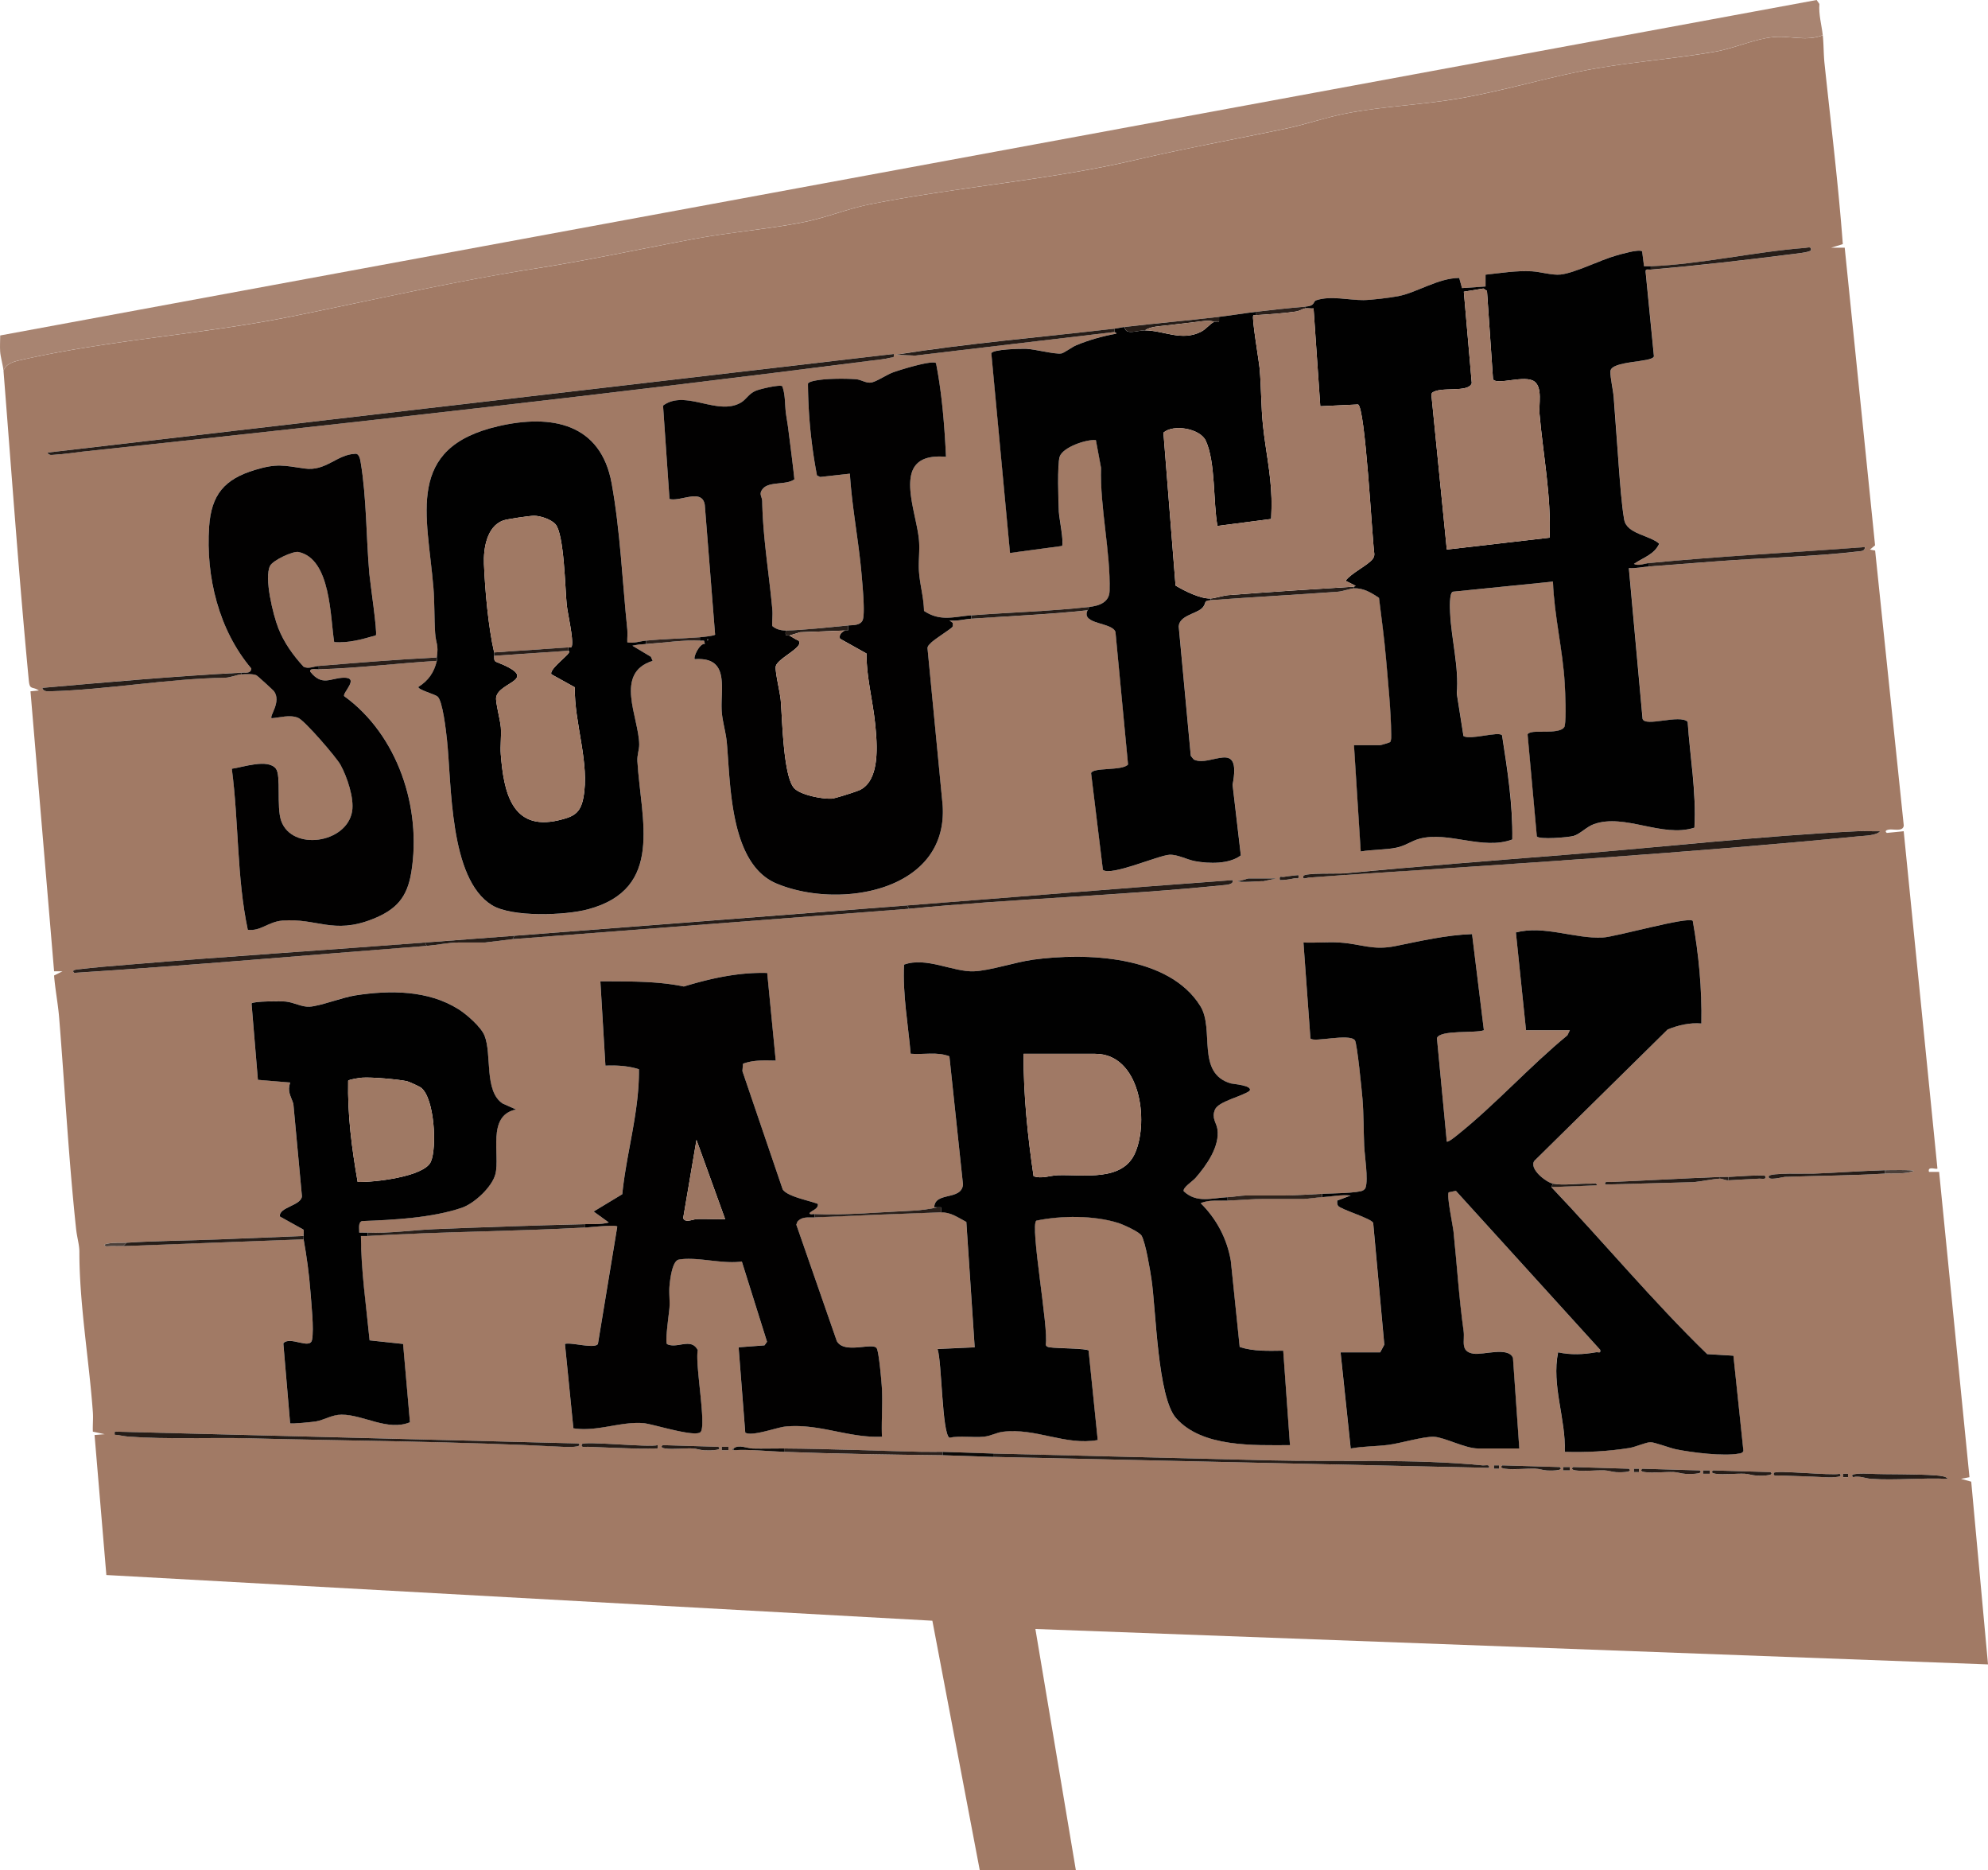 <svg xmlns="http://www.w3.org/2000/svg" id="Layer_2" viewBox="0 0 1179.07 1108.86"><defs><style>.cls-2{fill:#010101}.cls-3{fill:#251c17}.cls-5{fill:#291f1a}.cls-6{fill:#261d18}.cls-7{fill:#0a0806}.cls-8{fill:#a07965}.cls-10{fill:#020101}.cls-12{fill:#271e19}.cls-13{fill:#a07964}.cls-14{fill:#2b201b}.cls-16{fill:#281e19}.cls-17{fill:#4c403a}</style></defs><g id="Layer_1-2"><g><path fill="#a17a65" d="M1081.07 20.86c.57 5.17.46 11.21 1.01 16.49 3.76 35.76 8.21 71.61 10.88 107.4l-6.88 2.1h8l18.01 176.5-3.02 2.51 3.06.58 16.97 162.94c-.25 3.87-5.75 2.16-8.55 2.49-1.5.18-3.05.81-1.47 2l9.99-1 20.01 200.01c-.74.73-6.09-1.71-5 1.99h6l18 181.01-5 .99 6.04 1.67 9.96 108.35-565-21 24 142.99h-57l-28.1-147.89-489.9-27.1-7-83.01 6-.49-7-1.5c-.17-3.8.27-7.69 0-11.49-2.22-30.81-8.04-64.46-8-95.04 0-4.47-1.39-8.36-1.98-13.97-4.41-41.47-6.66-83.45-10.02-124.98-.67-8.26-2.35-16.69-3.01-24.99l5.02-2.51h-5.01l-14-166.01 5-.49c-4.1-2.62-5.43-.08-6-5.99-5.83-61.13-10.16-122.38-15-183.51 1.65-4.78 7.15-5.71 11.75-6.75 52.42-11.78 107.49-15.06 159.45-25.55 48.1-9.71 95.99-20.82 144.59-28.41 32-5 62.57-11.71 94.39-17.61 21.8-4.04 45.25-5.86 65.85-10.15 12.62-2.63 24.72-7.66 37.74-10.26C566.81 111 622.42 106.79 672.7 95.03c29.74-6.96 59.44-12.37 89.38-18.62 12.38-2.58 24.34-6.85 36.78-9.22 21.56-4.11 43.8-4.98 65.42-8.58 24.74-4.13 49.07-11.47 73.61-16.39 26.24-5.27 53.42-7 79.44-11.56 11.2-1.97 23.37-7.55 34.37-8.63 10.11-.99 19.35 2.73 29.38-1.12Zm-102 137c-1.33.05-2.68-.02-4 0l-1.14-8.86c-2.25-1.39-12.55 1.73-15.62 2.59-9.3 2.6-24.36 10.34-32.85 11.21-4.88.5-11.87-1.66-16.9-1.93-9.42-.51-18.2 1.01-27.48 2v7l-13.97.95-1.66-6.02c-12.66.13-24.78 8.55-36.13 10.81-4.6.92-16.18 2.31-20.75 2.34-8.26.05-19.37-2.75-27.84.07-2.32.77-.21 3.32-6.66 3.84-9.74.79-19.31 1.85-29 3-7.36.87-14.6 2.12-22 3-18.61 2.21-37.38 3.82-56 6-1.9.22-3.85.75-6 1-43.31 5.06-87.01 8.69-130.01 15.5l11.5.49 118.51-13.99c.05.17 1.25.17 1 .99-8.1 1.44-16.08 3.69-23.68 6.83-2.47 1.02-7.34 4.71-8.93 4.9-4.33.52-15.24-2.54-20.84-2.77-2.89-.12-20.07.22-20.62 2.7l11.07 118.35 30.86-4.15c1.24-2.01-1.72-16.61-1.9-20.31-.29-6.22-.98-27.92.49-32.59 1.76-5.61 15.8-10.46 21.48-9.87l3.06 16.43c-.7 23.54 5.7 49.91 5.08 73-.18 6.73-6.07 8.81-12.07 9.49-23.05 2.61-46.83 3.22-70 5-10.5.81-18.36 3.82-28.05-2.64-.15-7.68-2.35-15.26-2.94-22.87-.48-6.16.5-12.84-.03-18.97-1.62-18.79-17.69-52.43 16.02-49.51-.88-18.56-2.4-37.54-5.93-55.58-2.5-1.85-21.62 4.09-25.6 5.55-3.62 1.33-10.13 5.72-13.07 6.01-3.14.32-5.75-1.76-8.9-2-4.9-.37-12.13-.37-17.05-.03-2.42.16-10.73.89-11.32 2.68a298.86 298.86 0 0 0 5.34 54.39l1.93.93 17.59-1.96c1.24 20.25 5.31 40.32 7 60.5.44 5.26 2.2 22.92.51 26.5-1.46 3.08-5.79 2.75-8.5 3-11.38 1.04-25.94 2.77-37 3-2.85.06-5.85-.72-8.04-2.68-.17-3.25.32-6.57.03-9.81-1.97-21.39-5.61-42.62-5.99-64-.06-3.13-2.33-4.35.42-7.6 3.79-4.47 13.93-1.98 18.66-5.56-1.05-10.03-2.38-20.04-3.66-30.04-.38-3.02-.92-5.84-1.34-8.89-.72-5.23-.28-11.23-2.21-16.28-1.67-1.05-13.14 1.66-15.56 2.67-4.41 1.82-5.68 5.12-8.95 7.05-13.85 8.15-33.01-8.07-46.18 1.81l3.82 55.34c6.5 1.78 19.4-6.52 20.94 3.56l6.11 76.87c-.11.68-7.6 1.46-9.04 1.57-10.65.77-21.36.95-32 2-3.5.34-7.14 1.75-11.01 1-.13-2.47.25-5.02 0-7.5-2.98-28.86-4.16-58.43-9.28-86.71-6.44-35.6-35.57-41.29-67.34-33.92-55.24 12.82-42.03 52.27-38.38 95.64.75 8.94.42 18.06 1.02 26.98.43 6.45 2.16 6.6.99 14.51-23.31 1.15-46.71 3.08-70 5-2.99.25-6.02 1.91-8.99.49-6.24-6.78-11.67-14.34-15.04-22.97-3.04-7.78-8.5-29.82-4.85-36.9 1.72-3.33 13.64-8.88 16.89-8.19 19.25 4.11 18.75 38.8 21.13 53.42 8.39.7 16.74-1.69 24.72-3.99 1.01-1.57-3.42-31.5-3.86-36.37-1.9-21.2-1.63-45.18-5.1-65.9-.31-1.88-.83-5.48-3.16-5.41-11.07.38-17.48 10.6-30.19 8.75-12.43-1.81-16.39-3.09-29.31.8-18.21 5.48-25.98 14.67-27.28 33.72-2.02 29.61 5.71 61.26 25.03 84.07-.25 3.31-3.76 2.36-5.99 2.47-39.32 2.08-78.75 5.55-118 9.01.58 2.14 2.66 2.08 4.44 2.03 34.16-.91 69.65-7.5 104.04-8.05 2.84-.01 7.11-1.77 9.51-1.99s6.96-.39 8.98.52c.65.29 10.09 8.92 10.5 9.5 4.44 6.31-2.87 14.63-1.47 15.98 5.11-.35 10.66-2.3 15.74-.24 3.89 1.58 22.67 23.39 25.14 27.86 3.86 7 8.22 19.74 6.88 27.65-3.23 19.02-35.72 23.63-42.07 5.55-2.89-8.24.02-26.9-3.11-30.89-4.8-6.11-19.38-.9-26.16.03 4.17 31.7 2.84 64.08 9.47 95.47 7.57 1.07 12.11-4.81 20.58-5.45 20.43-1.57 30.05 8.32 53.22-.79 14.16-5.56 20.72-12.71 23.18-27.82 6.26-38.3-8.11-81.52-39.79-104.46-1.32-1.85 9.68-11.3-.52-10.93-7.77.28-12.55 5.18-19.55-3.48-.99-2.35 3.85-1.45 4.99-1.49 23.34-.67 46.67-3.59 70-5-1.62 6.89-4.96 11.69-10.98 15.5-.05 1.68 9.67 4.23 11.37 5.61 3.1 2.52 5.07 20.5 5.6 25.4 2.88 26.32 1.22 82.7 26.67 98.33 11.93 7.33 43.61 6.1 57.12 2.45 45.17-12.21 31.3-52.8 29.17-87.75-.23-3.8 1.12-6.75 1.09-9.98-.15-15.96-15.15-42.3 7.96-49.56l-1.06-2.43-10.94-6.55c2.66-.63 5.26-.84 7.99-1.01 9.02-.58 23.84-2.61 32-2 .82.06 1.66-.04 2.48 0l.51 1.99c-3.1-.64-7.06 8.04-5.99 9.01 21.28-1.48 14.92 17.77 16.01 31.5.43 5.39 2.45 12.17 2.98 18.02 2.24 24.78 1.72 71.87 29.49 83.51 37.11 15.55 102 4.81 98.51-46.51l-8.97-92.98c.07-1.45 1.07-2.14 1.93-3.08 1.97-2.15 12.21-8.53 12.85-9.62.43-.74.12-1.55.23-2.34l-2.03-1.48c4.44.56 8.66-.71 12.99-1.01 22.95-1.61 46.08-2.53 69-5-4.09 8.61 14.88 6.92 16.56 12.91l7.45 78.51c-3.24 3.91-20.99 1.55-21.91 5.15l7 57.32c4.68 3.95 32.9-8.58 39.43-8.94 4.86-.27 10.3 2.87 15.23 3.79 8.23 1.53 20.24 1.84 27.14-3.4l-4.89-41.87c5.4-28.06-13-10.11-23-14.98l-1.79-2.2-7.16-76.75c.37-6.28 9.7-7.21 13.48-10.53s.45-4.65 5.48-5.02c25.08-1.85 50.39-3.18 75.49-5.01 2.84-.21 7.31-1.86 9.51-1.99 5.51-.32 10.44 2.67 14.84 5.66 1.47 11.91 3.13 23.89 4.15 35.85 1.17 13.81 2.99 31.44 3.08 44.97.01 1.54.14 3.14-.5 4.59-.24.33-5.63 1.93-6.07 1.93h-15.5l4 63.01c6.76-1.15 14.64-.9 21.24-2.27 5.4-1.12 8.96-4.06 13.7-5.3 17.33-4.55 37.34 7.01 54.96.46.33-20.66-2.91-41.34-6.07-61.72-1.79-2.74-18.88 3.01-22.89.38l-3.97-25.12c1.37-15.91-3.23-32.04-3.95-47.95-.1-2.11-.61-11.96 1.68-12.51l59.31-5.99c.72 20.26 5.83 40.34 6.99 60.52.32 5.69.95 20.07.02 25-.89 4.67-14.44 3.11-18.43 3.6-.98.12-3.36.5-3.62 1.56l5.48 60.4c1.44 2.06 18.65.61 21.84-.29 3.68-1.04 7.78-5.48 12.02-6.98 18.41-6.54 40.35 8.27 59.6 2.1 1.2-21.05-2.61-41.84-4.01-62.77-4.67-4.67-25.14 3.3-26.74-1.76l-8.14-89.37c4.06.23 7.98-.69 12.01-.99 13.17-1 26.36-1.97 39.51-2.99 27.93-2.17 57.37-2.74 85.04-5.96 1.71-.2 3.44-.3 3.46-2.54-42.57 3.29-85.48 5.35-128.01 9.49-2.89.28-6.21 1.87-9 .5 5.3-3.71 12.07-5.49 15-11.98-5.69-5.1-19.25-5.68-20.77-14.26-1.61-9.08-2.49-22.31-3.22-31.78-1.08-13.87-1.92-27.21-3.02-40.98-.34-4.27-2.02-11.17-1.94-15.1.14-6.61 24.87-5.15 25.82-8.98l-4.92-49.93c-.35-2.33 1.63-1.38 3.05-1.5 27.52-2.37 55.96-5.62 83.38-9.12 2-.26 11.23-1.16 11.63-2.39.41-2.47-1.9-1.48-3.38-1.37-29.87 2.25-62.03 9.71-91.63 10.88Zm-449.01 52.01L28.07 268.36c1.28 1.88 2.38 1.35 4.17 1.27 4.94-.22 11.15-1.24 16.3-1.79 156.19-16.64 313.1-34.19 468.9-54.1 3.25-.42 7.44-.78 10.46-1.59 1.78-.48 2.59.29 2.16-2.28Zm267.01 307.99c-3.15.29-23.4-.37-24.01 1.51-.82 2.54 1.99 1.09 3.02 1.01 6.99-.53 14-1.06 20.99-1.52 100.89-6.67 205.06-13.17 305.49-23.01 3.54-.35 10.52-.44 12.51-2.98-4.47.12-9.01-.21-13.49 0-57.07 2.73-115.86 9.49-173.02 13.98-43.89 3.45-87.9 6.93-131.49 11.01Zm-27.01 1.01c-2.75.32-5.76.55-8.47 1.04-1.77.32-2.99-1.1-2.52 1.95 2.81 0 5.76-.44 8.49-1.03 1.7-.37 2.99 1.12 2.5-1.96Zm-12.99 1.99h-16.5c-.89 0-4.74 1.64-6.51 1.5 0 1.28 13.14-.02 15.19.16l7.82-1.66Zm-219 16c-77.65 5.97-155.41 11.99-233 18-17.65 1.37-35.35 2.64-53 4-58.12 4.49-116.4 8.13-174.49 13.01-10.4.87-21.73 1.71-32.02 3-1.36.17-3.18.71-1.49 1.99 69.71-4.45 139.4-10.62 209-15.99 5.73-.44 13.11-2 18.5-2h16l16.5-2 235-18c61.97-6 124.56-7.71 186.5-14 1.59-.16 6.38-.31 5.5-2.99-64.34 4.62-128.68 10.05-192.99 15Zm383 165c-4.19-.87-14.36-8.84-11.05-13.55l79.09-77.91c6.35-2.55 13.1-4.12 19.97-3.53.4-20.39-1.56-40.86-5.11-60.89-3.15-2.64-45.51 9.51-53.35 9.92-16.59.87-34.66-7.38-51.55-3.02l6.01 57.99h26l-1.47 3.03c-22.39 18.39-42.51 40.91-65.06 58.94-.99.79-5.71 4.71-6.47 4.02l-5.84-61.33c1.7-5.05 23-2.76 27.84-4.67l-7.01-57c-15.57.59-30.25 4.03-45.4 7.1-13.59 2.76-19.88-1.21-33.11-2.09-7.08-.47-14.4.32-21.49-.02l4.14 56.86c1.68 2.65 22.98-3.2 26.38 1.13 1.31 1.67 4.09 29.95 4.47 34.53.77 9.27.64 18.69 1.02 27.98.24 5.83 2.53 19.77.83 24.85-.27.81-.76 1.13-1.41 1.59-2.38 1.69-20.08 1.89-24.43 2.07-7.24.3-15.59 1-22.5 1h-23c-2.21 0-7.28.84-10.5 1-9.42.46-18.24 3.75-26.04-3.54-.66-2.2 5.21-5.8 7.06-7.93 6.35-7.3 14.5-18.75 12.92-28.97-.6-3.88-3.59-6.39-1.42-11.54 2.05-4.85 15.93-7.71 20.47-11.04 2.37-3.28-9.96-4.13-11.04-4.44-20.85-6.02-9.51-32.03-18.12-45.88-18.77-30.2-68.18-31.71-99.17-27.5-10.7 1.45-25.58 6.53-35.16 6.9-12.38.47-28.19-8.75-41.4-3.96-.87 17.71 2.39 35.26 3.94 52.84 7.59.66 15.75-1.36 22.96 1.54l8.07 76.04c-.98 9.73-16.7 3.98-17.07 13.47.65.07 1.35-.08 1.99 0-4.11.96-10.33 1.81-14.51 1.99-17.98.77-41.07 2.87-58.49 2.01-.91-.04-2.77.48-3-.5 1.67-1.86 5.28-2.46 4.99-5.49-5.05-2.07-18.01-4.29-20.87-8.64l-23.89-70.13.35-4.36c6.35-2.37 12.75-1.96 19.42-1.88l-5.05-51.95c-16.85-.51-33.46 3.16-49.45 8.03-16.11-3.34-32.99-2.97-49.51-3.09l3 50.01c6.69-.27 13.45.09 19.87 2.13.3 24.99-7.37 49.33-9.88 74.11l-16.97 10.26 8.98 6.49c-4.7 1.31-9.23.89-14 1.01-29.88.73-59.67 1.78-89.54 2.96-12.34.49-27.27 2.64-39.46 2.04-1.66-.08-3.35.07-5.01 0 .12-2.15-.84-6.05 1.65-6.86 18.48-.68 41.55-1.89 59.14-7.86 7.49-2.54 18.05-12.42 19.98-20.02 2.87-11.34-5.34-34.8 12.24-38.27l-7.94-3.54c-11.15-7.34-6.27-29.09-10.75-40.25-2.08-5.18-10.64-12.61-15.38-15.62-17.99-11.39-40.69-11.39-61.1-8.27-8.08 1.24-20.93 6.39-27.35 6.73-4.67.25-9.22-2.56-13.98-3.04-2.9-.29-19.21-.28-20.38 1.1l3.77 45.31 19.12 1.58c-1.72 5.5.29 7.62 1.91 12.58l5.09 54.9c-.52 5.62-14.04 6.46-13.04 11.99l13.87 7.71c.63.91-.05 2.75.16 3.82l-50.46 2.04c-18.21.74-36.31.77-54.54 1.96-4.35.28-8.63-.36-12.99 1.01-.24 1.74 2.27.94 3.49.99 2.5.1 5.02-.07 7.51 0l107-4c1.77 9.98 3.24 20.34 3.99 30.51.55 7.45 2.23 22.38 1 28.99-1.15 6.19-13.24-2.52-17.04 2.17l4.03 47.34c.55.55 13.7-.77 15.42-1.09 4.98-.94 9.47-3.98 15.09-3.99 12.97-.01 27.35 9.97 40.56 4.5l-4.06-46.43-19.87-2.13c-2.02-20.57-5.08-41.16-5.14-61.87 1.33-.07 2.68.09 4 0 42.92-2.59 85.97-2.65 129-5 2.28-.12 18.95-1.96 19.02-.49l-11.47 69.53c-2.12 3.02-15.83-1.19-19.55-.04l5 50.01c14.08 2.23 27.96-4.16 41.54-3.04 5.65.47 31.37 8.86 34.03 5.1 3.29-4.66-3.51-40.39-1.78-48.35-3.94-7.72-12.07-.71-18.2-3.6-1.4-.99 1.18-18.31 1.4-21.62.29-4.26-.36-8.77.03-12.97.33-3.54 1.58-14.81 5.48-15.52 10.56-1.92 26.09 2.85 37.4 1.1l14.95 47.6-1.51 2.13-15.34 1.16 3.94 50.56c3.67 2.54 18.72-3.05 23.58-3.55 20.11-2.06 37.67 6.89 57.49 5.99-.37-9.45.49-19.05-.02-28.5-.22-4.14-1.7-20.93-3-23.75-1.92-4.16-19.29 3.68-23.77-4.48l-24-69 .68-1.82c2.88-3.14 6.38-2.29 10.11-2.46 24.92-1.16 50.02-2.14 75-3 5.8-.2 10.09 3.08 15.04 5.66l4.96 74.34-22.01 1c2.54 7.64 2.6 49.54 6.97 52.59 6.74-1.35 13.8.07 20.52-.6 3.96-.4 7.59-2.46 11.09-2.91 19.66-2.49 37.11 8.37 56.4 4.89l-5.41-53.04c-.91-1.36-19.24-1.26-23.07-1.93-1.15-.2-2.02-.35-2.36-1.64 1.93-9.16-9.49-70.81-5.56-73.48 14.7-3.06 34.14-3.2 48.64 1.4 2.85.9 12.48 5.24 13.76 7.5 2.43 4.28 5.05 20.27 5.88 25.86 2.74 18.39 3.56 69.91 14.62 82.38 15.49 17.45 46.31 16.02 67.52 15.98l-4-56.01c-8.72.09-17.42.52-25.82-2.18l-5.28-51.21c-2.29-13.13-8.46-24.76-17.89-34.11 5.11-2.05 10.62-1.37 16-1.5 6.92-.16 15.24-1 21.5-1h24c2.14 0 7.42-.81 10.5-1 5.67-.35 11.24-1.6 16.99-.99l-8 3c-.04 1.1-.18 2.02.46 3.04 1.38 2.18 19.75 7.51 20.88 10.18l6.6 72.21-2.44 4.56h-23.5l6.01 57.01c7.36-1.38 14.9-1.2 22.35-2.15 7.34-.94 20.81-5.08 27.07-4.79 6.23.29 18.45 6.93 26.07 6.93h24.5l-3.76-53.74c-2.92-6.81-17.49-1.54-23.48-2.48-8.06-1.26-5-7.68-5.78-13.27-2.83-20.24-3.91-38.9-5.99-59.01-.38-3.65-4.24-21.85-2.87-23.39l4.26-.88 85.61 94.28c.44 2.4-1.11 1.2-2.51 1.45-7.51 1.35-14.99 1.67-22.48.03-3.98 19.75 4.64 39.23 3.99 59.01 12.83.39 25.57-.27 38.23-2.28 3.68-.58 9.51-3.29 12.43-3.44 2.36-.13 11.66 3.5 15.33 4.22 9.79 1.94 27.98 4.23 37.5 2.49 1.13-.21 2.01-.4 2.43-1.62l-5.92-56.38-15.56-.94c-32.44-31.47-61.32-66.32-92.45-99.05l26.99-1.01c.23-1.74-2.27-.94-3.48-.99-6.59-.27-16.77 1.19-22.51 0Zm197-8c-14.13.4-28.4 1.52-42.46 2.04-3.65.14-25.82-.62-26.55 1.47-1.1 3.15 8.28.49 9.46.45 19.96-.72 39.59-.77 59.54-1.96 5.68-.34 11.49.49 17.01-1.5 0-.85-15.11-.55-17.01-.5Zm-93 4c-1.66.06-3.34-.06-5 0-21.58.84-42.97 2.08-64.51 3-1.35.06-4.16-.83-3.49 1.49l52.49-1.41c4.8-.42 11.15-1.87 15.52-2.08 1.31-.06 3.26 1.09 5 1 6.17-.32 12.29-.74 18.51-1 1.35-.06 4.16.83 3.5-1.49-.3-1.06-19.69.4-22.01.49ZM343.06 855.87l-274.99-7c-.23 2.62-.13 1.66 1.5 1.96 1.96.36 5.09.88 7 1.02 22.73 1.64 48.01.39 71.03.97 62.06 1.56 125.05 1.83 186.92 5.08 1.02.05 11.86.51 8.54-2.04Zm47 1c-4.62 1.55-44.37-2.65-45-.5-.68 2.31 2.16 1.44 3.5 1.49 9.62.38 19.42.79 28.97 1.07 3.64.11 7.33-.1 11-.05 2.01.02 1.63-.05 1.53-2.01Zm36 1-32.99-1c-1.62 1.24.02 1.81 1.48 2 4.82.62 10.99-.23 16.06-.04 2.36.09 4.55.96 6.92 1.08 1.02.05 11.88.5 8.54-2.04Zm6 0h-3.99v1.99h3.99v-1.99Zm3.01.99-.98.5.98.5c10.04-.55 20.01.62 30 1 31.35 1.18 62.66 1.66 94 2l30 1 294.01 6.49c.69-2.4-2.21-1.33-3.53-1.46-40.53-4.03-85.85-1.98-127.02-2.99l-163.46-4.04-30-1c-4.15-.05-8.33.08-12.49-.01-27.14-.6-54.24-1.8-81.51-1.99-6.16-.04-12.38.19-18.54.04-3.52-.08-8.31-2.66-11.46-.04Zm453.99 10.01h-2.99v1.99h2.99v-1.99Zm36 1-33.99-1c-1.62 1.24.02 1.81 1.48 2 5.36.69 12.4-.21 18.06-.04 2.36.07 4.55.95 6.92 1.08 1.02.06 10.78.43 7.54-2.04Zm6 0h-3.99v1.99h3.99v-1.99Zm35 1-32.99-1c-1.62 1.24.02 1.81 1.48 2 5.08.65 11.7-.21 17.06-.04 2.36.07 4.55.95 6.92 1.08 1.02.06 10.78.43 7.54-2.04Zm6 0h-2.99v1.99h2.99v-1.99Zm36 1-33.99-1c-1.62 1.23.02 1.81 1.48 2 5.08.65 11.69-.21 17.06-.04 2.36.07 4.55.96 6.92 1.08 1.02.05 11.88.5 8.54-2.04Zm6 0h-3.99v1.99h3.99v-1.99Zm36 1-33.99-1c-1.62 1.24.02 1.81 1.48 2 5.08.65 11.69-.21 17.06-.04 2.36.07 4.55.96 6.92 1.08 1.02.05 11.88.5 8.54-2.04Zm41 1c-4.06 1.22-38.45-2.37-39-.5-.68 2.31 2.16 1.44 3.5 1.49 9.05.36 17.98.57 26.97 1.04 1.02.05 11.88.5 8.54-2.04Zm5 0h-2.99v1.99h2.99v-1.99Zm13.51 2.99c14.79 1 30.61-.74 45.5 0-.44-1.5-5.17-1.88-6.51-1.99-13.4-1.04-27.46-.43-40.94-1.06-1.02-.05-11.86-.5-8.54 2.04 3.57-.95 7.72.82 10.49 1.01Z"/><path d="M784.07 707.86c4.35-.18 22.04-.38 24.43-2.07.65-.46 1.13-.78 1.41-1.59 1.71-5.08-.59-19.01-.83-24.85-.38-9.29-.25-18.71-1.02-27.98-.38-4.59-3.16-32.86-4.47-34.53-3.4-4.33-24.7 1.53-26.38-1.13l-4.14-56.86c7.1.34 14.41-.45 21.49.02 13.22.88 19.51 4.85 33.11 2.09 15.15-3.07 29.83-6.51 45.4-7.1l7.01 57c-4.84 1.91-26.14-.38-27.84 4.67l5.84 61.33c.76.69 5.48-3.23 6.47-4.02 22.55-18.03 42.67-40.55 65.06-58.94l1.47-3.03h-26l-6.01-57.99c16.88-4.36 34.96 3.89 51.55 3.02 7.84-.41 50.21-12.56 53.35-9.92 3.55 20.03 5.51 40.5 5.11 60.89-6.86-.59-13.62.98-19.97 3.53l-79.09 77.91c-3.31 4.71 6.86 12.69 11.05 13.55l-1 2c31.12 32.73 60.01 67.58 92.45 99.05l15.56.94 5.92 56.38c-.42 1.22-1.3 1.41-2.43 1.62-9.53 1.75-27.71-.54-37.5-2.49-3.67-.73-12.98-4.35-15.33-4.22-2.92.16-8.75 2.86-12.43 3.44-12.67 2-25.4 2.66-38.23 2.28.65-19.78-7.97-39.26-3.99-59.01 7.49 1.64 14.96 1.32 22.48-.03 1.4-.25 2.95.96 2.51-1.45l-85.61-94.28-4.26.88c-1.37 1.54 2.49 19.74 2.87 23.39 2.09 20.11 3.17 38.77 5.99 59.01.78 5.59-2.28 12.01 5.78 13.27 5.99.94 20.56-4.34 23.48 2.48l3.76 53.74h-24.5c-7.62 0-19.84-6.64-26.07-6.93-6.26-.29-19.74 3.85-27.07 4.79-7.44.95-14.98.77-22.35 2.15l-6.01-57.01h23.5l2.44-4.56-6.6-72.21c-1.13-2.68-19.5-8-20.88-10.18-.64-1.01-.5-1.93-.46-3.04l8-3c-5.76-.61-11.33.64-16.99.99v-2ZM774.07 181.86c6.45-.52 4.34-3.07 6.66-3.84 8.46-2.82 19.58-.02 27.84-.07 4.57-.03 16.15-1.43 20.75-2.34 11.35-2.26 23.47-10.68 36.13-10.81l1.66 6.02 13.96-.95v-7c9.28-.99 18.06-2.51 27.49-2 5.03.28 12.02 2.43 16.9 1.93 8.49-.87 23.54-8.61 32.85-11.21 3.07-.86 13.38-3.98 15.62-2.59l1.14 8.86c1.33-.02 2.67.05 4 0v2c-1.42.12-3.41-.84-3.05 1.5l4.92 49.93c-.95 3.83-25.68 2.37-25.82 8.98-.08 3.93 1.6 10.83 1.94 15.1 1.1 13.77 1.94 27.11 3.02 40.98.74 9.47 1.62 22.7 3.22 31.78 1.52 8.57 15.08 9.16 20.77 14.26-2.93 6.49-9.7 8.27-15 11.98 2.79 1.37 6.11-.22 9-.5v2c-4.02.3-7.94 1.23-12.01.99l8.14 89.37c1.6 5.06 22.07-2.91 26.74 1.76 1.4 20.93 5.22 41.71 4.01 62.77-19.24 6.17-41.19-8.64-59.6-2.1-4.23 1.5-8.34 5.95-12.02 6.98-3.19.9-20.4 2.34-21.84.29l-5.48-60.4c.26-1.06 2.64-1.44 3.62-1.56 3.99-.49 17.54 1.07 18.43-3.6.93-4.93.31-19.31-.02-25-1.15-20.18-6.27-40.25-6.99-60.52l-59.31 5.99c-2.3.55-1.78 10.4-1.68 12.51.72 15.92 5.33 32.04 3.95 47.95l3.97 25.12c4.02 2.63 21.1-3.11 22.89-.38 3.15 20.38 6.4 41.06 6.07 61.72-17.62 6.55-37.62-5.01-54.96-.46-4.74 1.24-8.3 4.18-13.7 5.3-6.6 1.37-14.47 1.11-21.24 2.27l-4-63.01h15.5c.44 0 5.83-1.6 6.07-1.93.64-1.45.52-3.05.5-4.59-.09-13.53-1.91-31.16-3.08-44.97-1.02-11.96-2.68-23.94-4.15-35.85-4.4-2.99-9.33-5.98-14.84-5.66v-1l.98-.49-5.97-3c3.13-4.46 13.36-9.24 16.07-12.93.69-.95 1.03-1.83.98-3.02-1.37-9.74-5.36-87.57-9.71-88.59l-22.34 1.05-3.99-58.01c-1.59.17-3.51-.25-5.01 0v-1Zm144.95 136.95c1.1-24.66-3.82-49-5.94-73.46-.49-5.66 1.85-15.31-2.93-19.07-5.51-4.33-22.1 2.3-24.64-1.36l-3.59-52.41-2.1-1.45-11.63 1.91 4.71 54.19c-1.84 6.09-19.03 1.67-23.65 5.87l-.27 1.31 9.11 91.51 60.94-7.04ZM556.07 715.86c-.65-.09-1.34.07-1.99 0 .37-9.49 16.09-3.74 17.07-13.47l-8.07-76.04c-7.22-2.9-15.37-.88-22.96-1.54-1.55-17.58-4.81-35.13-3.94-52.84 13.21-4.79 29.02 4.43 41.4 3.96 9.58-.36 24.46-5.44 35.16-6.9 30.99-4.21 80.4-2.71 99.17 27.5 8.61 13.85-2.73 39.86 18.12 45.88 1.08.31 13.4 1.16 11.04 4.44-4.54 3.32-18.42 6.19-20.47 11.04-2.17 5.14.82 7.65 1.42 11.54 1.59 10.23-6.56 21.68-12.92 28.97-1.86 2.13-7.73 5.73-7.06 7.93 7.8 7.29 16.62 4 26.04 3.54v2c-5.37.12-10.88-.55-16 1.5 9.43 9.34 15.6 20.98 17.89 34.11l5.28 51.21c8.4 2.7 17.1 2.27 25.82 2.18l4 56.01c-21.21.04-52.04 1.47-67.52-15.98-11.06-12.47-11.89-63.99-14.62-82.38-.83-5.59-3.45-21.58-5.88-25.86-1.28-2.26-10.91-6.59-13.76-7.5-14.5-4.59-33.93-4.46-48.64-1.4-3.93 2.66 7.49 64.31 5.56 73.48.34 1.29 1.21 1.44 2.36 1.64 3.83.67 22.16.57 23.07 1.93l5.41 53.04c-19.28 3.47-36.74-7.39-56.4-4.89-3.51.44-7.13 2.51-11.09 2.91-6.72.68-13.78-.75-20.52.6-4.36-3.05-4.43-44.95-6.97-52.59l22.01-1-4.96-74.34c-4.95-2.59-9.24-5.86-15.04-5.66v-3c-.65-.09-1.36.09-2 0Zm51-91c-.08 24.3 2.41 48.79 5.94 72.56 4.82 1.71 9.94-.47 14.52-.6 15.41-.45 38.3 3.91 45.73-13.27 8.31-19.2 2.9-58.69-23.69-58.69h-42.5Z" class="cls-2"/><path d="M503.07 370.86c2.71-.25 7.04.08 8.5-3 1.69-3.57-.07-21.24-.51-26.5-1.69-20.18-5.76-40.26-7-60.5l-17.59 1.96-1.93-.93a298.86 298.86 0 0 1-5.34-54.39c.59-1.79 8.9-2.52 11.32-2.68 4.92-.33 12.15-.34 17.05.03 3.15.24 5.76 2.31 8.9 2 2.94-.29 9.45-4.68 13.07-6.01 3.98-1.46 23.09-7.41 25.6-5.55 3.54 18.04 5.05 37.03 5.93 55.58-33.71-2.92-17.64 30.72-16.02 49.51.53 6.14-.46 12.81.03 18.97.59 7.61 2.8 15.18 2.94 22.87 9.69 6.46 17.55 3.45 28.05 2.64v2c-4.34.3-8.55 1.57-12.99 1.01l2.03 1.48c-.11.79.21 1.6-.23 2.34-.64 1.09-10.88 7.47-12.85 9.62-.86.94-1.87 1.63-1.93 3.08l8.97 92.98c3.49 51.32-61.4 62.06-98.51 46.51-27.77-11.64-27.25-58.73-29.49-83.51-.53-5.85-2.55-12.63-2.98-18.02-1.08-13.72 5.27-32.98-16.01-31.5-1.07-.98 2.89-9.65 5.99-9.01l-.51-1.99c-.82-.04-1.67.07-2.48 0v-2c1.44-.1 8.93-.89 9.04-1.57l-6.11-76.87c-1.54-10.08-14.44-1.78-20.94-3.56l-3.82-55.34c13.17-9.89 32.33 6.34 46.18-1.81 3.27-1.93 4.54-5.22 8.95-7.05 2.42-1 13.89-3.72 15.56-2.67 1.93 5.05 1.49 11.05 2.21 16.28.42 3.05.96 5.87 1.34 8.89 1.27 10 2.6 20.01 3.66 30.04-4.72 3.59-14.87 1.09-18.66 5.56-2.75 3.25-.47 4.47-.42 7.6.38 21.38 4.03 42.6 5.99 64 .3 3.24-.19 6.57-.03 9.81 2.18 1.96 5.18 2.73 8.04 2.68-.63 4.18.81 2.45 2 3 1.86.86 3.46 2.16 5.38 2.91 4.4 3.75-12.91 10.7-13.38 15.6-.34 3.5 2.58 15.17 2.99 20 .91 10.63 1.44 45.03 7.99 52.01 3.84 4.1 17.01 6.54 22.39 6.16 1.93-.14 14.59-4.15 16.64-5.17 12.14-6.01 10.11-27.66 8.98-39-1.39-13.95-5.2-27.71-5.14-41.86l-15.72-8.78c-.72-2.51.91-3.81 2.87-4.88.31-.17 1.32.3 1.9-.09l.1-2.91Zm-83.5 8v1c.65-.33.65-.67 0-1ZM347.07 725.86c4.77-.12 9.3.3 14-1.01l-8.98-6.49 16.97-10.26c2.51-24.78 10.18-49.12 9.88-74.11-6.42-2.04-13.18-2.4-19.87-2.13l-3-50.01c16.52.11 33.4-.25 49.51 3.09 15.99-4.87 32.6-8.53 49.45-8.03l5.05 51.95c-6.67-.08-13.07-.49-19.42 1.88l-.35 4.36 23.89 70.13c2.86 4.35 15.82 6.57 20.87 8.64.28 3.04-3.32 3.63-4.99 5.49.23.97 2.08.45 3 .5v2c-3.72.17-7.22-.68-10.11 2.46l-.68 1.82 24 69c4.48 8.16 21.84.32 23.77 4.48 1.3 2.82 2.78 19.61 3 23.75.51 9.45-.36 19.04.02 28.5-19.82.9-37.39-8.06-57.49-5.99-4.86.5-19.91 6.09-23.58 3.55l-3.94-50.56 15.34-1.16 1.51-2.13-14.95-47.6c-11.31 1.74-26.85-3.02-37.4-1.1-3.9.71-5.16 11.97-5.48 15.52-.39 4.21.27 8.71-.03 12.97-.23 3.31-2.8 20.63-1.4 21.62 6.13 2.89 14.27-4.12 18.2 3.6-1.74 7.96 5.07 43.69 1.78 48.35-2.65 3.76-28.37-4.63-34.03-5.1-13.58-1.12-27.46 5.27-41.54 3.04l-5-50.01c3.72-1.15 17.43 3.06 19.55.04l11.47-69.53c-.07-1.47-16.74.36-19.02.49v-2Zm83-3-16.99-46.99-7.88 46.34c1.06 3.16 5.73.69 8.33.61 5.5-.16 11.05.22 16.54.04Z" class="cls-10"/><path d="M745.07 184.86v2c-.53-.02-1.46-.17-1.76.18-1.04 1.2 3.36 27.02 3.75 31.33 1.03 11.24.83 22.76 2.01 33.99 1.57 14.85 4.62 28.02 5.03 42.96.11 4.11 0 8.3-.18 12.4l-31.86 4.14c-2.58-14-1.06-37.94-6.94-50.57-3.33-7.15-19.04-10.01-25.1-4.76l7.19 90.67c5.06 3.07 14.85 8 20.84 7.66v1c-5.03.37-1.86 1.85-5.48 5.02s-13.11 4.25-13.48 10.53l7.16 76.75 1.79 2.2c10 4.86 28.41-13.08 23 14.98l4.89 41.87c-6.9 5.24-18.9 4.93-27.14 3.4-4.93-.92-10.37-4.05-15.23-3.79-6.52.36-34.75 12.88-39.43 8.94l-7-57.32c.91-3.6 18.67-1.24 21.91-5.15l-7.45-78.51c-1.68-5.98-20.65-4.3-16.56-12.91l1-2c6-.68 11.89-2.76 12.07-9.49.62-23.1-5.78-49.46-5.08-73l-3.06-16.43c-5.68-.59-19.72 4.26-21.48 9.87-1.47 4.67-.78 26.38-.49 32.59.17 3.7 3.14 18.31 1.9 20.31l-30.86 4.15-11.07-118.35c.55-2.48 17.73-2.82 20.62-2.7 5.6.22 16.51 3.29 20.84 2.77 1.59-.19 6.46-3.88 8.93-4.9 7.6-3.14 15.58-5.39 23.68-6.83.25-.82-.94-.82-1-.99-.16-.5.11-1.38 0-2 2.15-.25 4.1-.78 6-1 .25 5.14 7.64 1.96 12 2 11.32.09 21.76 6.67 33.32.82 2.94-1.49 5.31-4.72 7.68-5.82.55-.26 2.12.27 2.98-.02l.02-2.98c7.4-.88 14.64-2.13 22-3ZM259.07 389.86c1.17-7.91-.56-8.06-.99-14.51-.6-8.92-.27-18.04-1.02-26.98-3.65-43.36-16.86-82.82 38.38-95.64 31.77-7.37 60.89-1.68 67.34 33.92 5.12 28.29 6.31 57.86 9.28 86.71.26 2.48-.13 5.03 0 7.5 3.87.75 7.5-.66 11.01-1v2c-2.73.17-5.33.38-7.99 1.01l10.94 6.55 1.06 2.43c-23.11 7.26-8.11 33.6-7.96 49.56.03 3.23-1.32 6.18-1.09 9.98 2.14 34.95 16.01 75.55-29.17 87.75-13.51 3.65-45.18 4.88-57.12-2.45-25.45-15.63-23.79-72.01-26.67-98.33-.54-4.9-2.5-22.88-5.6-25.4-1.71-1.38-11.42-3.93-11.37-5.61 6.02-3.81 9.36-8.61 10.98-15.5.13-.57-.09-1.36 0-2Zm34-3c.14.6-.16 1.45 0 2 .28.98-.4 2.57.99 3.49 27.8 10.85 1.63 11.57.2 21.21-.42 2.88 2.5 13.58 2.8 17.81.37 5.23-.44 10.87-.03 16.03 1.72 21.76 6.35 45.45 34.09 39.01 8.99-2.09 13.06-4.09 14.83-13.17 4.02-20.68-5.49-44.64-5.03-65.72l-13.84-7.67c-1.79-2.41 8.82-10.49 10.13-12.53.89-1.39-.14-1.39-.13-1.46.12-.61-.17-1.81 0-2 .09-.1 1.81.41 2.06-.65 1.09-4.75-2.49-19.13-3.05-24.86-.93-9.53-1.51-41.43-6.58-47.42-2.51-2.96-9.04-5.15-12.88-5.11-2.67.03-16.01 1.97-18.27 2.81-9.73 3.6-11.69 16.81-11.32 25.77.66 15.79 2.53 37.18 6.04 52.46Z" class="cls-2"/><path fill="#a88471" d="M1081.07 20.86c-10.03 3.85-19.27.13-29.38 1.12-11 1.08-23.17 6.66-34.37 8.63-26.02 4.57-53.2 6.29-79.44 11.56-24.53 4.93-48.87 12.26-73.61 16.39-21.61 3.61-43.86 4.48-65.42 8.58-12.44 2.37-24.4 6.64-36.78 9.22-29.94 6.24-59.64 11.66-89.38 18.62-50.28 11.76-105.89 15.96-156.85 26.15-13.02 2.6-25.12 7.63-37.74 10.26-20.6 4.29-44.05 6.11-65.85 10.15-31.82 5.9-62.39 12.61-94.39 17.61-48.59 7.59-96.49 18.71-144.59 28.41-51.96 10.49-107.03 13.77-159.45 25.55-4.6 1.03-10.1 1.96-11.75 6.75-.25-3.17-1.78-8.09-1.99-11.51-.19-3.13.03-6.33.04-9.45L1077.43 0l1.65 2.36c-.52 6.29 1.32 12.39 1.99 18.51Z"/><path d="M180.07 732.86c-.22-1.07.47-2.9-.16-3.82l-13.87-7.71c-1-5.53 12.52-6.37 13.04-11.99l-5.09-54.9c-1.63-4.95-3.63-7.08-1.91-12.58l-19.12-1.58-3.77-45.31c1.17-1.38 17.48-1.39 20.38-1.1 4.76.48 9.31 3.29 13.98 3.04 6.41-.35 19.27-5.49 27.35-6.73 20.41-3.13 43.11-3.13 61.1 8.27 4.75 3.01 13.31 10.43 15.38 15.62 4.48 11.16-.4 32.91 10.75 40.25l7.94 3.54c-17.58 3.47-9.37 26.93-12.24 38.27-1.92 7.6-12.49 17.48-19.98 20.02-17.58 5.97-40.65 7.19-59.14 7.86-2.49.82-1.53 4.71-1.65 6.86 1.66.07 3.34-.09 5.01 0v2c-1.33.08-2.68-.07-4 0 .06 20.71 3.13 41.3 5.14 61.87l19.87 2.13 4.06 46.43c-13.21 5.47-27.59-4.51-40.56-4.5-5.62 0-10.11 3.05-15.09 3.99-1.72.32-14.87 1.64-15.42 1.09l-4.03-47.34c3.8-4.7 15.89 4.01 17.04-2.17 1.23-6.61-.46-21.54-1-28.99-.75-10.17-2.22-20.53-3.99-30.51-.11-.62.12-1.39 0-2Zm32.05-32.05c9.15.36 39.44-2.98 43.42-11.98 3.68-8.31 2.22-37.91-5.95-43.99-.89-.66-7.19-3.54-8.24-3.76-5.69-1.16-20.97-2.5-26.66-2.08-1.48.11-7.64 1.03-8.19 1.8-.45 20.15 2.16 40.24 5.62 60.01Z" class="cls-2"/><path d="M143.07 398.86c2.23-.12 5.74.83 5.99-2.47-19.32-22.81-27.05-54.46-25.03-84.07 1.3-19.04 9.07-28.24 27.28-33.72 12.92-3.88 16.88-2.61 29.31-.8 12.7 1.85 19.12-8.38 30.19-8.75 2.34-.08 2.85 3.53 3.16 5.41 3.47 20.72 3.21 44.7 5.1 65.9.44 4.88 4.87 34.8 3.86 36.37-7.98 2.3-16.33 4.7-24.72 3.99-2.38-14.62-1.88-49.31-21.13-53.42-3.25-.69-15.17 4.86-16.89 8.19-3.65 7.07 1.81 29.11 4.85 36.9 3.37 8.63 8.8 16.18 15.04 22.97 2.97 1.42 5.99-.24 8.99-.49v2c-1.15.03-5.98-.87-4.99 1.49 6.99 8.66 11.78 3.76 19.55 3.48 10.19-.37-.8 9.08.52 10.93 31.68 22.94 46.05 66.17 39.79 104.46-2.47 15.1-9.02 22.25-23.18 27.82-23.17 9.1-32.79-.78-53.22.79-8.47.65-13 6.52-20.58 5.45-6.62-31.39-5.29-63.77-9.47-95.47 6.78-.93 21.36-6.14 26.16-.03 3.13 3.99.22 22.65 3.11 30.89 6.35 18.08 38.84 13.47 42.07-5.55 1.34-7.9-3.02-20.65-6.88-27.65-2.47-4.47-21.25-26.29-25.14-27.86-5.08-2.06-10.63-.11-15.74.24-1.39-1.35 5.92-9.67 1.47-15.98-.41-.58-9.85-9.21-10.5-9.5-2.03-.91-6.63-.73-8.98-.52v-1Z" class="cls-10"/><path d="M530.06 209.87c.43 2.57-.37 1.81-2.16 2.28-3.02.81-7.21 1.17-10.46 1.59-155.8 19.91-312.71 37.47-468.9 54.1-5.15.55-11.36 1.58-16.3 1.79-1.79.08-2.89.61-4.17-1.27l501.99-58.49ZM797.07 517.86c43.59-4.08 87.6-7.56 131.49-11.01 57.16-4.49 115.95-11.25 173.02-13.98 4.48-.21 9.02.12 13.49 0-1.99 2.54-8.97 2.63-12.51 2.98-100.43 9.84-204.61 16.34-305.49 23.01v-1Z" class="cls-6"/><path d="m589.07 861.86 163.46 4.04c41.16 1.01 86.49-1.04 127.02 2.99 1.32.13 4.22-.94 3.53 1.46l-294.01-6.49v-2ZM343.06 855.87c3.33 2.55-7.51 2.09-8.54 2.04-61.86-3.25-124.86-3.52-186.92-5.08-23.02-.58-48.3.68-71.03-.97-1.91-.14-5.05-.66-7-1.02-1.63-.3-1.73.65-1.5-1.96l274.99 7Z" class="cls-3"/><path d="m538.07 536.86 1 2-235 18 1-2c77.59-6.01 155.35-12.03 233-18Z" class="cls-6"/><path d="m252.07 558.86 1 2c-69.6 5.37-139.28 11.54-209 15.99-1.69-1.28.12-1.82 1.49-1.99 10.28-1.29 21.62-2.13 32.02-3 58.1-4.88 116.37-8.51 174.49-13.01Z" class="cls-5"/><path d="M538.07 536.86c64.31-4.94 128.65-10.37 192.99-15 .88 2.68-3.91 2.83-5.5 2.99-61.93 6.29-124.52 8-186.5 14l-1-2Z" class="cls-3"/><path d="M347.07 725.86v2c-43.03 2.35-86.08 2.41-129 5v-2c12.19.6 27.12-1.55 39.46-2.04 29.87-1.18 59.66-2.23 89.54-2.96Z" class="cls-12"/><path d="M978.07 333.86c42.53-4.14 85.43-6.2 128.01-9.49-.01 2.25-1.74 2.35-3.46 2.54-27.67 3.22-57.11 3.79-85.04 5.96-13.15 1.02-26.34 1.99-39.51 2.99v-2Z" class="cls-5"/><path d="M661.07 194.86c.11.62-.16 1.5 0 2l-118.51 13.99-11.5-.49c43-6.81 86.7-10.44 130.01-15.5Z" class="cls-3"/><path d="M143.07 398.86v1c-2.4.22-6.67 1.97-9.51 1.99-34.39.55-69.89 7.14-104.04 8.05-1.78.05-3.86.1-4.44-2.03 39.25-3.46 78.68-6.93 118-9.01Z" class="cls-12"/><path d="M180.07 732.86c.12.61-.11 1.38 0 2l-107 4 2-2c18.23-1.19 36.33-1.22 54.54-1.96l50.46-2.04Z" class="cls-6"/><path d="M979.07 157.86c29.6-1.16 61.75-8.62 91.63-10.88 1.48-.11 3.79-1.1 3.38 1.37-.4 1.23-9.63 2.13-11.63 2.39-27.42 3.51-55.86 6.75-83.38 9.12v-2Z" class="cls-12"/><path d="M559.07 860.86v2c-31.34-.34-62.65-.82-94-2v-2c27.27.19 54.37 1.39 81.51 1.99 4.16.09 8.34-.04 12.49.01Z" class="cls-14"/><path d="M803.07 347.86v1c-2.2.13-6.67 1.78-9.51 1.99-25.1 1.83-50.41 3.16-75.49 5.01v-1c2.6-.15 7.44-1.75 10.51-1.99 24.8-1.93 49.67-3.5 74.49-5.01Z" class="cls-12"/><path d="M556.07 715.86c.64.09 1.35-.09 2 0v3c-24.97.86-50.08 1.84-75 3v-2c17.42.86 40.51-1.24 58.49-2.01 4.18-.18 10.4-1.03 14.51-1.99Z" class="cls-5"/><path d="M259.07 389.86c-.09.64.13 1.43 0 2-23.33 1.41-46.66 4.33-70 5v-2c23.29-1.92 46.69-3.85 70-5Z" class="cls-16"/><path d="m646.07 359.86-1 2c-22.92 2.47-46.05 3.39-69 5v-2c23.17-1.78 46.95-2.39 70-5Z" class="cls-6"/><path d="M1118.07 693.86v2c-19.95 1.19-39.58 1.24-59.54 1.96-1.19.04-10.57 2.7-9.46-.45.73-2.09 22.89-1.33 26.55-1.47 14.06-.52 28.33-1.64 42.46-2.04Z" class="cls-3"/><path fill="#2d221c" d="M784.07 707.86v2c-3.08.19-8.36 1-10.5 1h-24c-6.26 0-14.58.84-21.5 1v-2c3.22-.16 8.29-1 10.5-1h23c6.91 0 15.26-.7 22.5-1Z"/><path d="m723.07 187.86-.02 2.98c-.86.29-2.42-.24-2.98.02-2.5-1.29-7.61-.31-10.48.02-5.95.69-11.95 1.37-17.9 2.1-4.08.5-9.38.59-12.62 2.88-4.36-.04-11.75 3.14-12-2 18.62-2.18 37.39-3.79 56-6ZM1020.07 697.86v1c-4.37.2-10.72 1.65-15.52 2.08l-52.49 1.41c-.67-2.32 2.15-1.44 3.49-1.49 21.55-.91 42.94-2.16 64.51-3ZM1109.57 876.86c-2.77-.19-6.92-1.96-10.49-1.01-3.31-2.54 7.52-2.09 8.54-2.04 13.48.63 27.54.02 40.94 1.06 1.35.1 6.08.48 6.51 1.99-14.89-.74-30.71 1-45.5 0ZM305.07 554.86l-1 2-16.5 2h-16c-5.39 0-12.77 1.56-18.5 2l-1-2c17.65-1.36 35.35-2.63 53-4Z" class="cls-3"/><path d="m503.07 370.86-.1 2.91c-.58.39-1.59-.08-1.9.09l-26.48 1.01-6.52 1.99c-1.19-.55-2.63 1.18-2-3 11.06-.23 25.62-1.96 37-3Z" class="cls-12"/><path d="M390.06 856.87c.1 1.96.47 2.03-1.53 2.01-3.67-.04-7.36.16-11 .05-9.55-.28-19.35-.69-28.97-1.07-1.34-.05-4.18.82-3.5-1.49.63-2.16 40.38 2.05 45 .5Z" class="cls-3"/><path d="M415.07 377.86v2c-8.16-.61-22.98 1.42-32 2v-2c10.64-1.05 21.35-1.23 32-2ZM774.07 181.86v1c-1.25.21-3.32 1.56-5.61 1.89-7.67 1.09-15.66 1.61-23.39 2.11v-2c9.69-1.15 19.26-2.21 29-3Z" class="cls-14"/><path d="M1091.06 873.87c3.34 2.54-7.51 2.09-8.54 2.04-8.98-.47-17.92-.68-26.97-1.04-1.34-.05-4.18.82-3.5-1.49.55-1.87 34.94 1.72 39 .5ZM1008.06 871.87c3.34 2.54-7.51 2.09-8.54 2.04-2.37-.12-4.56-1.01-6.92-1.08-5.36-.17-11.97.69-17.06.04-1.46-.19-3.1-.76-1.48-2l33.99 1ZM1050.06 872.87c3.34 2.54-7.51 2.09-8.54 2.04-2.37-.12-4.56-1.01-6.92-1.08-5.36-.17-11.97.69-17.06.04-1.46-.19-3.1-.76-1.48-2l33.99 1ZM925.06 869.87c3.24 2.46-6.52 2.09-7.54 2.04-2.37-.13-4.56-1.01-6.92-1.08-5.66-.17-12.69.73-18.06.04-1.46-.19-3.1-.76-1.48-2l33.99 1ZM966.06 870.87c3.24 2.46-6.52 2.09-7.54 2.04-2.37-.13-4.56-1.01-6.92-1.08-5.36-.16-11.98.69-17.06.04-1.46-.19-3.1-.76-1.48-2l32.99 1ZM426.06 857.87c3.34 2.54-7.51 2.09-8.54 2.04-2.37-.12-4.55-1-6.92-1.08-5.07-.18-11.24.66-16.06.04-1.46-.19-3.1-.76-1.48-2l32.99 1Z" class="cls-3"/><path d="M589.07 861.86v2l-30-1v-2l30 1zM465.07 858.86v2c-9.99-.38-19.96-1.55-30-1v-1c3.15-2.62 7.94-.04 11.46.04 6.16.15 12.38-.08 18.54-.04Z" class="cls-7"/><path d="M921.07 701.86c5.74 1.19 15.92-.27 22.51 0 1.22.05 3.72-.76 3.48.99l-26.99 1.01 1-2ZM797.07 517.86v1c-6.98.46-14 .99-20.99 1.52-1.03.08-3.84 1.53-3.02-1.01.61-1.88 20.86-1.22 24.01-1.51ZM1025.07 697.86c2.32-.09 21.7-1.55 22.01-.49.67 2.32-2.15 1.43-3.5 1.49-6.22.26-12.34.68-18.51 1v-2ZM757.07 520.86l-7.82 1.66c-2.05-.18-15.19 1.12-15.19-.16 1.77.14 5.62-1.5 6.51-1.5h16.5Z" class="cls-3"/><path d="M1118.07 693.86c1.9-.05 17.02-.35 17.01.5-5.52 1.99-11.33 1.16-17.01 1.5v-2ZM75.07 736.86l-2 2c-2.49-.07-5.01.1-7.51 0-1.22-.05-3.72.75-3.49-.99 4.37-1.38 8.64-.73 12.99-1.01Z" class="cls-17"/><path d="M770.06 518.87c.49 3.08-.8 1.59-2.5 1.96-2.73.59-5.68 1.03-8.49 1.03-.47-3.05.75-1.63 2.52-1.95 2.71-.49 5.72-.72 8.47-1.04ZM927.07 869.87h3.99v1.99h-3.99zM1010.07 871.87h3.99v1.99h-3.99z" class="cls-3"/><path d="M1025.07 697.86v2c-1.74.09-3.69-1.06-5-1v-1c1.66-.06 3.34.06 5 0Z" class="cls-16"/><path d="M428.07 857.87h3.99v1.99h-3.99zM886.07 868.87h2.99v1.99h-2.99zM969.07 870.87h2.99v1.99h-2.99zM1093.07 873.87h2.99v1.99h-2.99zM435.07 859.86l-.98-.5.98-.5v1z" class="cls-3"/><path d="M774.07 182.86c1.5-.25 3.42.16 5.01 0l3.99 58.01 22.34-1.05c4.35 1.02 8.34 78.86 9.71 88.59.05 1.19-.28 2.07-.98 3.02-2.7 3.7-12.94 8.48-16.07 12.93l5.97 3-.98.49c-24.82 1.5-49.69 3.08-74.49 5.01-3.07.24-7.91 1.85-10.51 1.99-5.99.34-15.78-4.59-20.84-7.66l-7.19-90.67c6.06-5.25 21.77-2.39 25.1 4.76 5.88 12.63 4.35 36.56 6.94 50.57l31.86-4.14c.17-4.1.29-8.29.18-12.4-.41-14.94-3.47-28.12-5.03-42.96-1.18-11.23-.99-22.74-2.01-33.99-.39-4.31-4.79-30.13-3.75-31.33.3-.35 1.23-.2 1.76-.18 7.73-.5 15.72-1.02 23.39-2.11 2.29-.33 4.36-1.68 5.61-1.89ZM919.02 318.81l-60.94 7.04-9.11-91.51.27-1.31c4.62-4.21 21.81.21 23.65-5.87l-4.71-54.19 11.63-1.91 2.1 1.45 3.59 52.41c2.54 3.66 19.13-2.97 24.64 1.36 4.78 3.75 2.44 13.41 2.93 19.07 2.12 24.46 7.04 48.8 5.94 73.46ZM607.07 624.86h42.5c26.59 0 32 39.5 23.69 58.69-7.43 17.18-30.32 12.81-45.73 13.27-4.58.13-9.7 2.31-14.52.6-3.53-23.77-6.02-48.27-5.94-72.56ZM501.07 373.86c-1.97 1.07-3.6 2.37-2.87 4.88l15.72 8.78c-.06 14.15 3.76 27.91 5.14 41.86 1.13 11.34 3.17 32.98-8.98 39-2.05 1.01-14.71 5.03-16.64 5.17-5.38.38-18.55-2.05-22.39-6.16-6.55-6.99-7.07-41.39-7.99-52.01-.41-4.82-3.33-16.49-2.99-20 .48-4.9 17.78-11.85 13.38-15.6-1.92-.75-3.52-2.05-5.38-2.91l6.52-1.99 26.48-1.01Z" class="cls-8"/><path d="M419.57 378.86c.65.33.65.67 0 1v-1Z" class="cls-14"/><path fill="#9c7662" d="M430.07 722.86c-5.49.18-11.04-.2-16.54-.04-2.6.08-7.27 2.55-8.33-.61l7.88-46.34 16.99 46.99Z"/><path fill="#97735f" d="M720.07 190.86c-2.37 1.1-4.74 4.33-7.68 5.82-11.55 5.86-22-.73-33.32-.82 3.24-2.28 8.55-2.38 12.62-2.88 5.95-.73 11.95-1.41 17.9-2.1 2.86-.33 7.98-1.31 10.48-.02Z"/><path d="M337.07 385.86c-.01.07 1.02.07.13 1.46-1.3 2.03-11.91 10.12-10.13 12.53l13.84 7.67c-.46 21.08 9.05 45.04 5.03 65.72-1.77 9.08-5.84 11.09-14.83 13.17-27.74 6.44-32.37-17.25-34.09-39.01-.41-5.16.41-10.8.03-16.03-.3-4.23-3.22-14.93-2.8-17.81 1.42-9.65 27.6-10.37-.2-21.21-1.38-.91-.71-2.51-.99-3.49l44-3ZM293.07 386.86c-3.51-15.27-5.38-36.66-6.04-52.46-.38-8.96 1.58-22.17 11.32-25.77 2.26-.84 15.6-2.78 18.27-2.81 3.84-.04 10.37 2.15 12.88 5.11 5.08 5.99 5.65 37.89 6.58 47.42.56 5.73 4.13 20.11 3.05 24.86-.24 1.06-1.96.55-2.06.65l-44 3Z" class="cls-13"/><path d="M337.07 383.86c-.17.19.12 1.39 0 2l-44 3c-.16-.55.14-1.4 0-2l44-3Z" class="cls-16"/><path fill="#9f7964" d="M212.12 700.81c-3.46-19.78-6.07-39.86-5.62-60.01.56-.77 6.71-1.69 8.19-1.8 5.68-.41 20.97.92 26.66 2.08 1.05.21 7.35 3.1 8.24 3.76 8.16 6.08 9.63 35.68 5.95 43.99-3.98 8.99-34.27 12.34-43.42 11.98Z"/></g></g></svg>